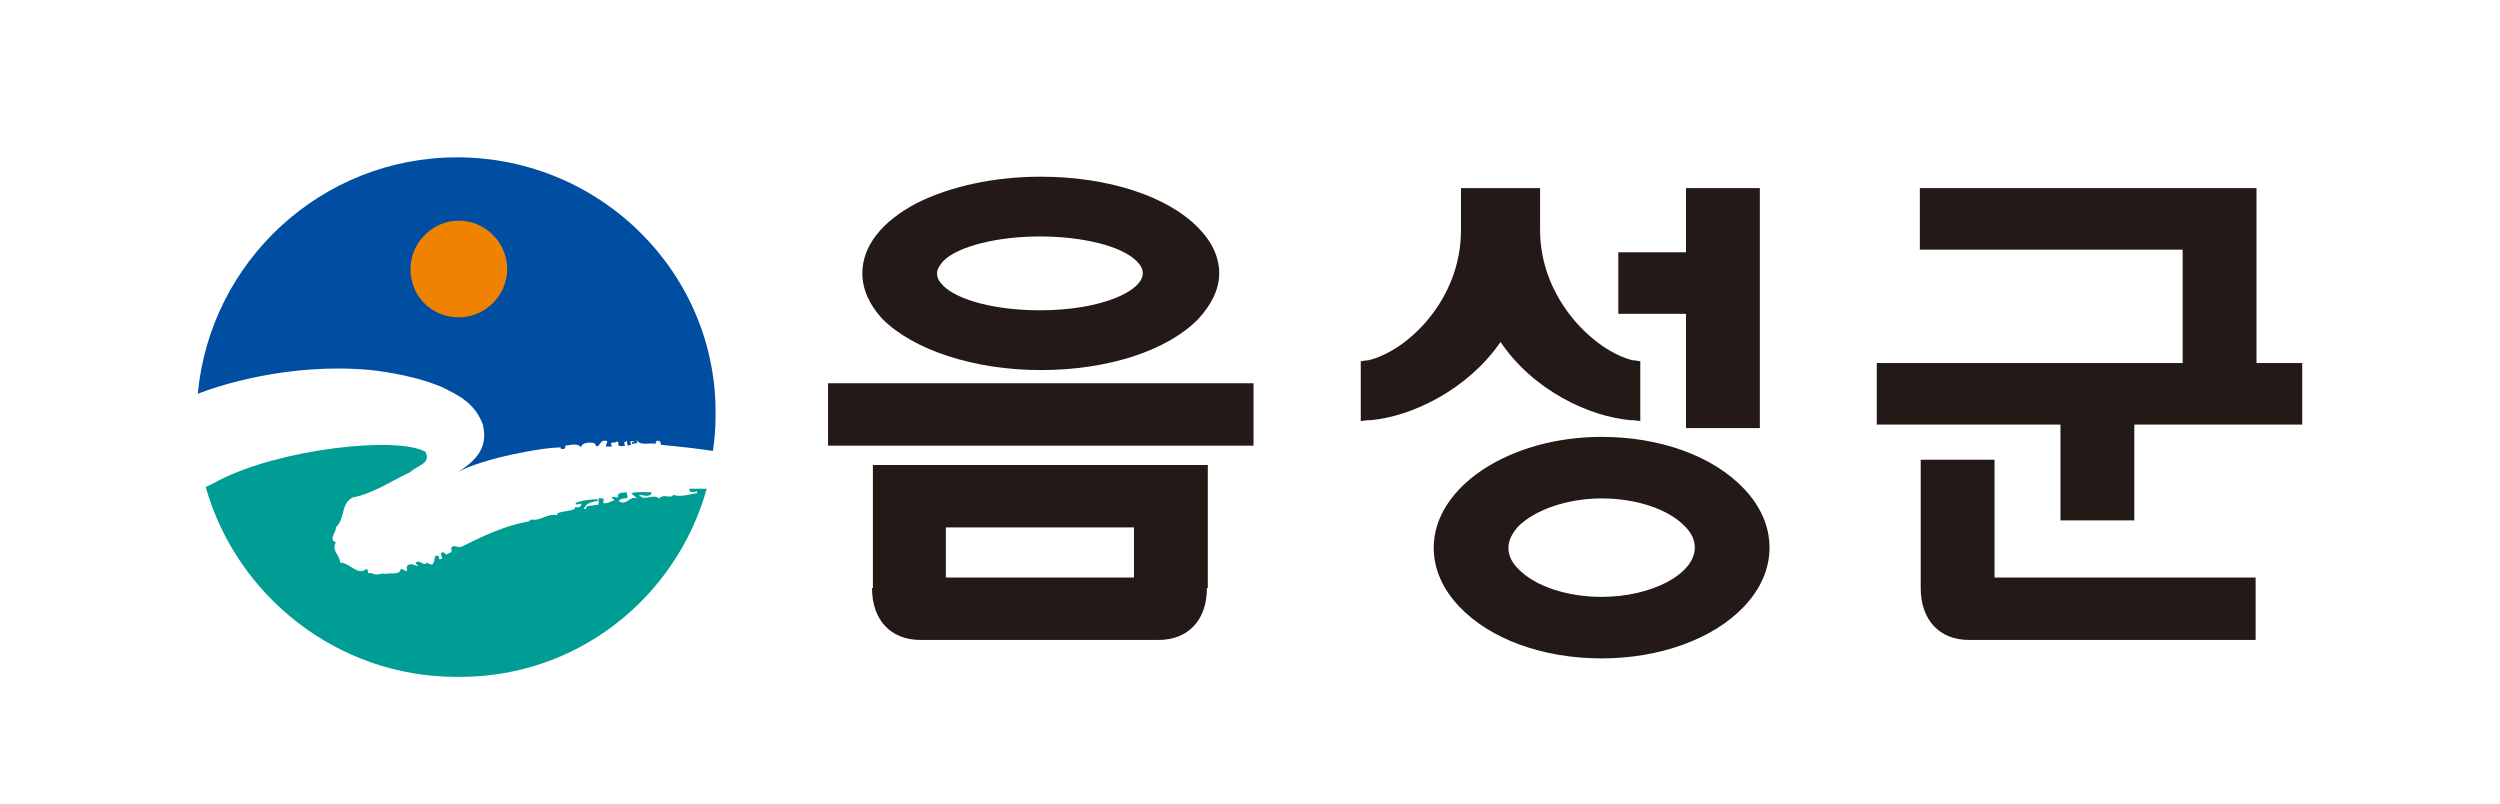 <?xml version="1.0" encoding="utf-8"?>
<!-- Generator: Adobe Illustrator 24.2.0, SVG Export Plug-In . SVG Version: 6.00 Build 0)  -->
<svg version="1.1" id="Layer_1" xmlns="http://www.w3.org/2000/svg" xmlns:xlink="http://www.w3.org/1999/xlink" x="0px" y="0px"
	 viewBox="0 0 284.4 91.5" style="enable-background:new 0 0 284.4 91.5;" xml:space="preserve">
<style type="text/css">
	.st0{fill:#231916;}
	.st1{fill:#004EA1;}
	.st2{fill:#009D95;}
	.st3{fill:#EF8200;}
</style>
<g>
	<g>
		<g>
			<g>
				<path class="st0" d="M198.4,55.6c-3.5-3.7-9.5-5.9-16.2-5.9c-10.5,0-19.1,5.7-19.1,12.6c0,2.4,1,4.7,2.9,6.7
					c3.5,3.7,9.5,5.9,16.2,5.9c6.6,0,12.7-2.2,16.2-5.9c1.9-2,2.9-4.3,2.9-6.7C201.3,59.9,200.3,57.6,198.4,55.6z M182.2,67.9
					c-3.9,0-7.6-1.2-9.5-3.2c-0.8-0.8-1.1-1.6-1.1-2.4c0-0.8,0.4-1.6,1.1-2.4c1.9-1.9,5.6-3.2,9.5-3.2c3.9,0,7.6,1.2,9.5,3.2
					c0.8,0.8,1.1,1.6,1.1,2.4C192.8,65.3,187.9,67.9,182.2,67.9z"/>
				<path class="st0" d="M199.2,21.4"/>
				<polygon class="st0" points="191.8,28.7 184.1,28.7 184.1,35.7 191.8,35.7 191.8,48.7 200.2,48.7 200.2,21.4 191.8,21.4 				"/>
			</g>
			<path class="st0" d="M175.2,21.4v0.8v0.3v3.7c0,7.9,6.3,13.8,10.6,14.8l0.2,0l0.6,0.1v0.6v0.2v4.9v0.3v0.8l-0.8-0.1l-0.3,0
				c-4.7-0.4-11.1-3.4-14.8-8.9c-3.7,5.4-10.1,8.5-14.8,8.9l-0.3,0l-0.8,0.1v-0.8v-0.3v-4.9v-0.2v-0.6l0.6-0.1l0.2,0
				c4.4-1,10.6-6.8,10.6-14.8v-3.7v-0.3v-0.8H175.2z"/>
		</g>
		<g>
			<path class="st0" d="M255.7,65.7h-28.8V53.4v-0.3v-0.8h-0.7h-0.3h-6.4h-0.3h-0.7v0.8v0.3v13.5c0,3.6,2.1,5.9,5.5,5.9
				c0,0,31.6,0,31.6,0h0.3h0.7V72v-0.3v-4.9v-0.3v-0.8H256H255.7z"/>
			<polygon class="st0" points="242.8,48.3 260.9,48.3 261.1,48.3 261.9,48.3 261.9,47.6 261.9,47.3 261.9,42.4 261.9,42.1 
				261.9,41.3 261.1,41.3 260.9,41.3 256.7,41.3 256.7,22.4 256.7,22.2 256.7,21.4 256,21.4 255.7,21.4 253,21.4 249.3,21.4 
				219.4,21.4 219.1,21.4 218.4,21.4 218.4,28.4 248.3,28.4 248.3,41.3 213.5,41.3 213.5,48.3 234.3,48.3 234.4,48.3 234.4,59.2 
				242.8,59.2 			"/>
		</g>
		<g>
			<polygon class="st0" points="141.8,43.6 141.6,43.6 95.2,43.6 94.9,43.6 94.2,43.6 94.2,44.4 94.2,44.7 94.2,49.6 94.2,49.9 
				94.2,50.7 94.9,50.7 95.2,50.7 115.2,50.7 121.5,50.7 141.6,50.7 141.8,50.7 142.6,50.7 142.6,49.9 142.6,49.6 142.6,44.7 
				142.6,44.4 142.6,43.6 			"/>
			<path class="st0" d="M118.4,42.1c7.6,0,14.4-2.2,17.9-5.8c1.5-1.6,2.4-3.4,2.4-5.2c0-1.8-0.8-3.6-2.4-5.2
				c-3.5-3.6-10.3-5.8-17.9-5.8c-5.3,0-10.3,1.1-14.1,3c-4,2.1-6.2,4.9-6.2,8c0,1.8,0.8,3.6,2.3,5.2
				C103.9,39.8,110.8,42.1,118.4,42.1z M107.3,29.7c1.7-1.7,6.2-2.8,11-2.8c4.9,0,9.3,1.1,11,2.8c0.5,0.5,0.7,0.9,0.7,1.4
				c0,2-4.7,4.2-11.7,4.2c-4.9,0-9.3-1.1-11-2.8c-0.5-0.5-0.7-0.9-0.7-1.4C106.6,30.6,106.9,30.2,107.3,29.7z"/>
			<path class="st0" d="M137.4,66.9L137.4,66.9L137.4,66.9v-6.3V54v-0.3v-0.8h-0.7h-0.3h-36.2H100h-0.7v0.8V54v12.9h0l0,0
				 M99.2,66.9c0,3.6,2.1,5.9,5.5,5.9c0,0,27.1,0,27.1,0c3.4,0,5.5-2.3,5.5-5.9 M107.6,65.7v-5.7H129v5.7H107.6z"/>
		</g>
	</g>
	<g>
		<g>
			<path class="st1" d="M52,17.9c-15.4,0-28.1,11.8-29.5,26.9c2-0.8,10.2-3.6,19.7-2.7c0,0,4.4,0.4,8,1.9c1.8,0.9,3.7,1.7,4.7,4.2
				c0.5,2,0.1,3.7-2.8,5.5c2.7-1.5,9.4-2.8,11.7-2.8l0,0.2c0.2-0.1,0.4,0.1,0.5-0.2l0-0.2c0.7-0.1,1.5-0.3,1.8,0.2
				c0.1-0.6,1-0.6,1.5-0.5l0.3,0.4c0.5-0.2,0.4-0.9,1.2-0.6l-0.2,0.6l0.7,0l-0.1-0.4c0.2-0.1,0.6,0,0.7-0.2l0.2,0.2l-0.1,0.1
				c0,0.3,0.5,0.3,0.8,0.2l-0.1-0.4c0.1,0,0.2,0,0.3-0.2l0.1,0.6l0.4-0.1l-0.1-0.4l0.5,0c-0.1,0.1-0.2,0.1-0.3,0.1l0,0.2l0.6-0.1
				l-0.1-0.4c0.4,0.8,1.5,0.3,2.2,0.5c-0.1-0.2,0.1-0.3,0.2-0.4c0.1,0.1,0.2,0.1,0.3,0.1l0.1,0.4c2,0.2,4,0.4,5.9,0.7
				c0.2-1.3,0.3-2.6,0.3-3.9C81.7,31.2,68.4,17.9,52,17.9z"/>
			<path class="st2" d="M80.4,55.6c-0.7,0-1.4,0-2,0c0,0.5,0.5,0.4,0.9,0.3l0,0.2c-0.9,0.1-1.8,0.5-2.7,0.2
				c-0.3,0.5-1.1-0.2-1.6,0.4c-0.8-0.6-1.7,0.4-2.3-0.4c0.5,0,1,0.3,1.4-0.1l0-0.2c-0.7,0-1.5-0.1-2.3,0.1l0.9,0.8
				c-0.9-0.9-1.4,0.8-2.3,0.1c0.2-0.4,0.7-0.2,1-0.4l-0.1-0.6c-0.4,0.1-1.1-0.1-1,0.6l-0.7-0.1c0,0.2,0.2,0.3,0.3,0.4
				c-0.4,0.1-0.9,0.5-1.3,0.3l0.1-0.4c-0.2-0.1-0.4-0.2-0.6-0.1l0,0.7l-1.4,0.2c0,0.1,0.1,0.2-0.1,0.3l-0.2,0
				c0.3-0.6,0.7-0.8,1.6-0.9l0-0.2c-0.8,0-1.7,0.1-2.5,0.4l0,0.2l0.6-0.1c0.1,0.2-0.1,0.3-0.2,0.4l-0.5,0l0,0.2
				c-0.7,0.3-1.3,0.2-2,0.5l0,0.2c-1.3-0.2-1.8,0.7-3,0.5l-0.2,0.2c-2.8,0.5-5.3,1.7-7.7,2.9c-0.5,0.2-0.9-0.4-1.2,0.2
				c0.3,0.5-0.3,0.5-0.5,0.7c-0.2-0.1-0.3-0.4-0.6-0.2c-0.2,0.3,0.5,0.8-0.3,0.7c0.1-0.1,0.1-0.2,0-0.3c-0.8-0.6-0.1,1.6-1.3,0.7
				c-0.5,0.5-0.8-0.4-1.3,0c0,0.2,0.2,0.3,0.3,0.4c-0.4,0-0.7-0.4-1.2-0.1c-0.2,0.1-0.1,0.4-0.1,0.7l-0.7-0.3
				c-0.1,0.8-1.2,0.4-1.7,0.6c-0.5-0.2-1,0.3-1.6-0.1l-0.4,0c-0.1-0.2,0-0.4-0.2-0.5c-1,0.9-1.9-0.7-3-0.7c-0.1-1-1-1.3-0.5-2.3
				c-0.9-0.4,0.1-1.1,0-1.7c1.1-1,0.5-2.6,1.9-3.4c2.5-0.5,4.4-1.9,6.6-2.9c0.6-0.7,2.4-0.9,1.7-2.3c-3.1-1.8-16.5-0.4-23.6,3.3
				c-0.4,0.2-0.9,0.5-1.4,0.7c3.5,12.4,15,21.6,28.5,21.6C65.5,77.2,76.9,68.1,80.4,55.6z"/>
		</g>
		<path class="st3" d="M52.2,36.1c3,0,5.5-2.5,5.5-5.5c0-3-2.5-5.5-5.5-5.5c-3,0-5.5,2.5-5.5,5.5C46.7,33.7,49.1,36.1,52.2,36.1z"/>
	</g>
</g>
</svg>
